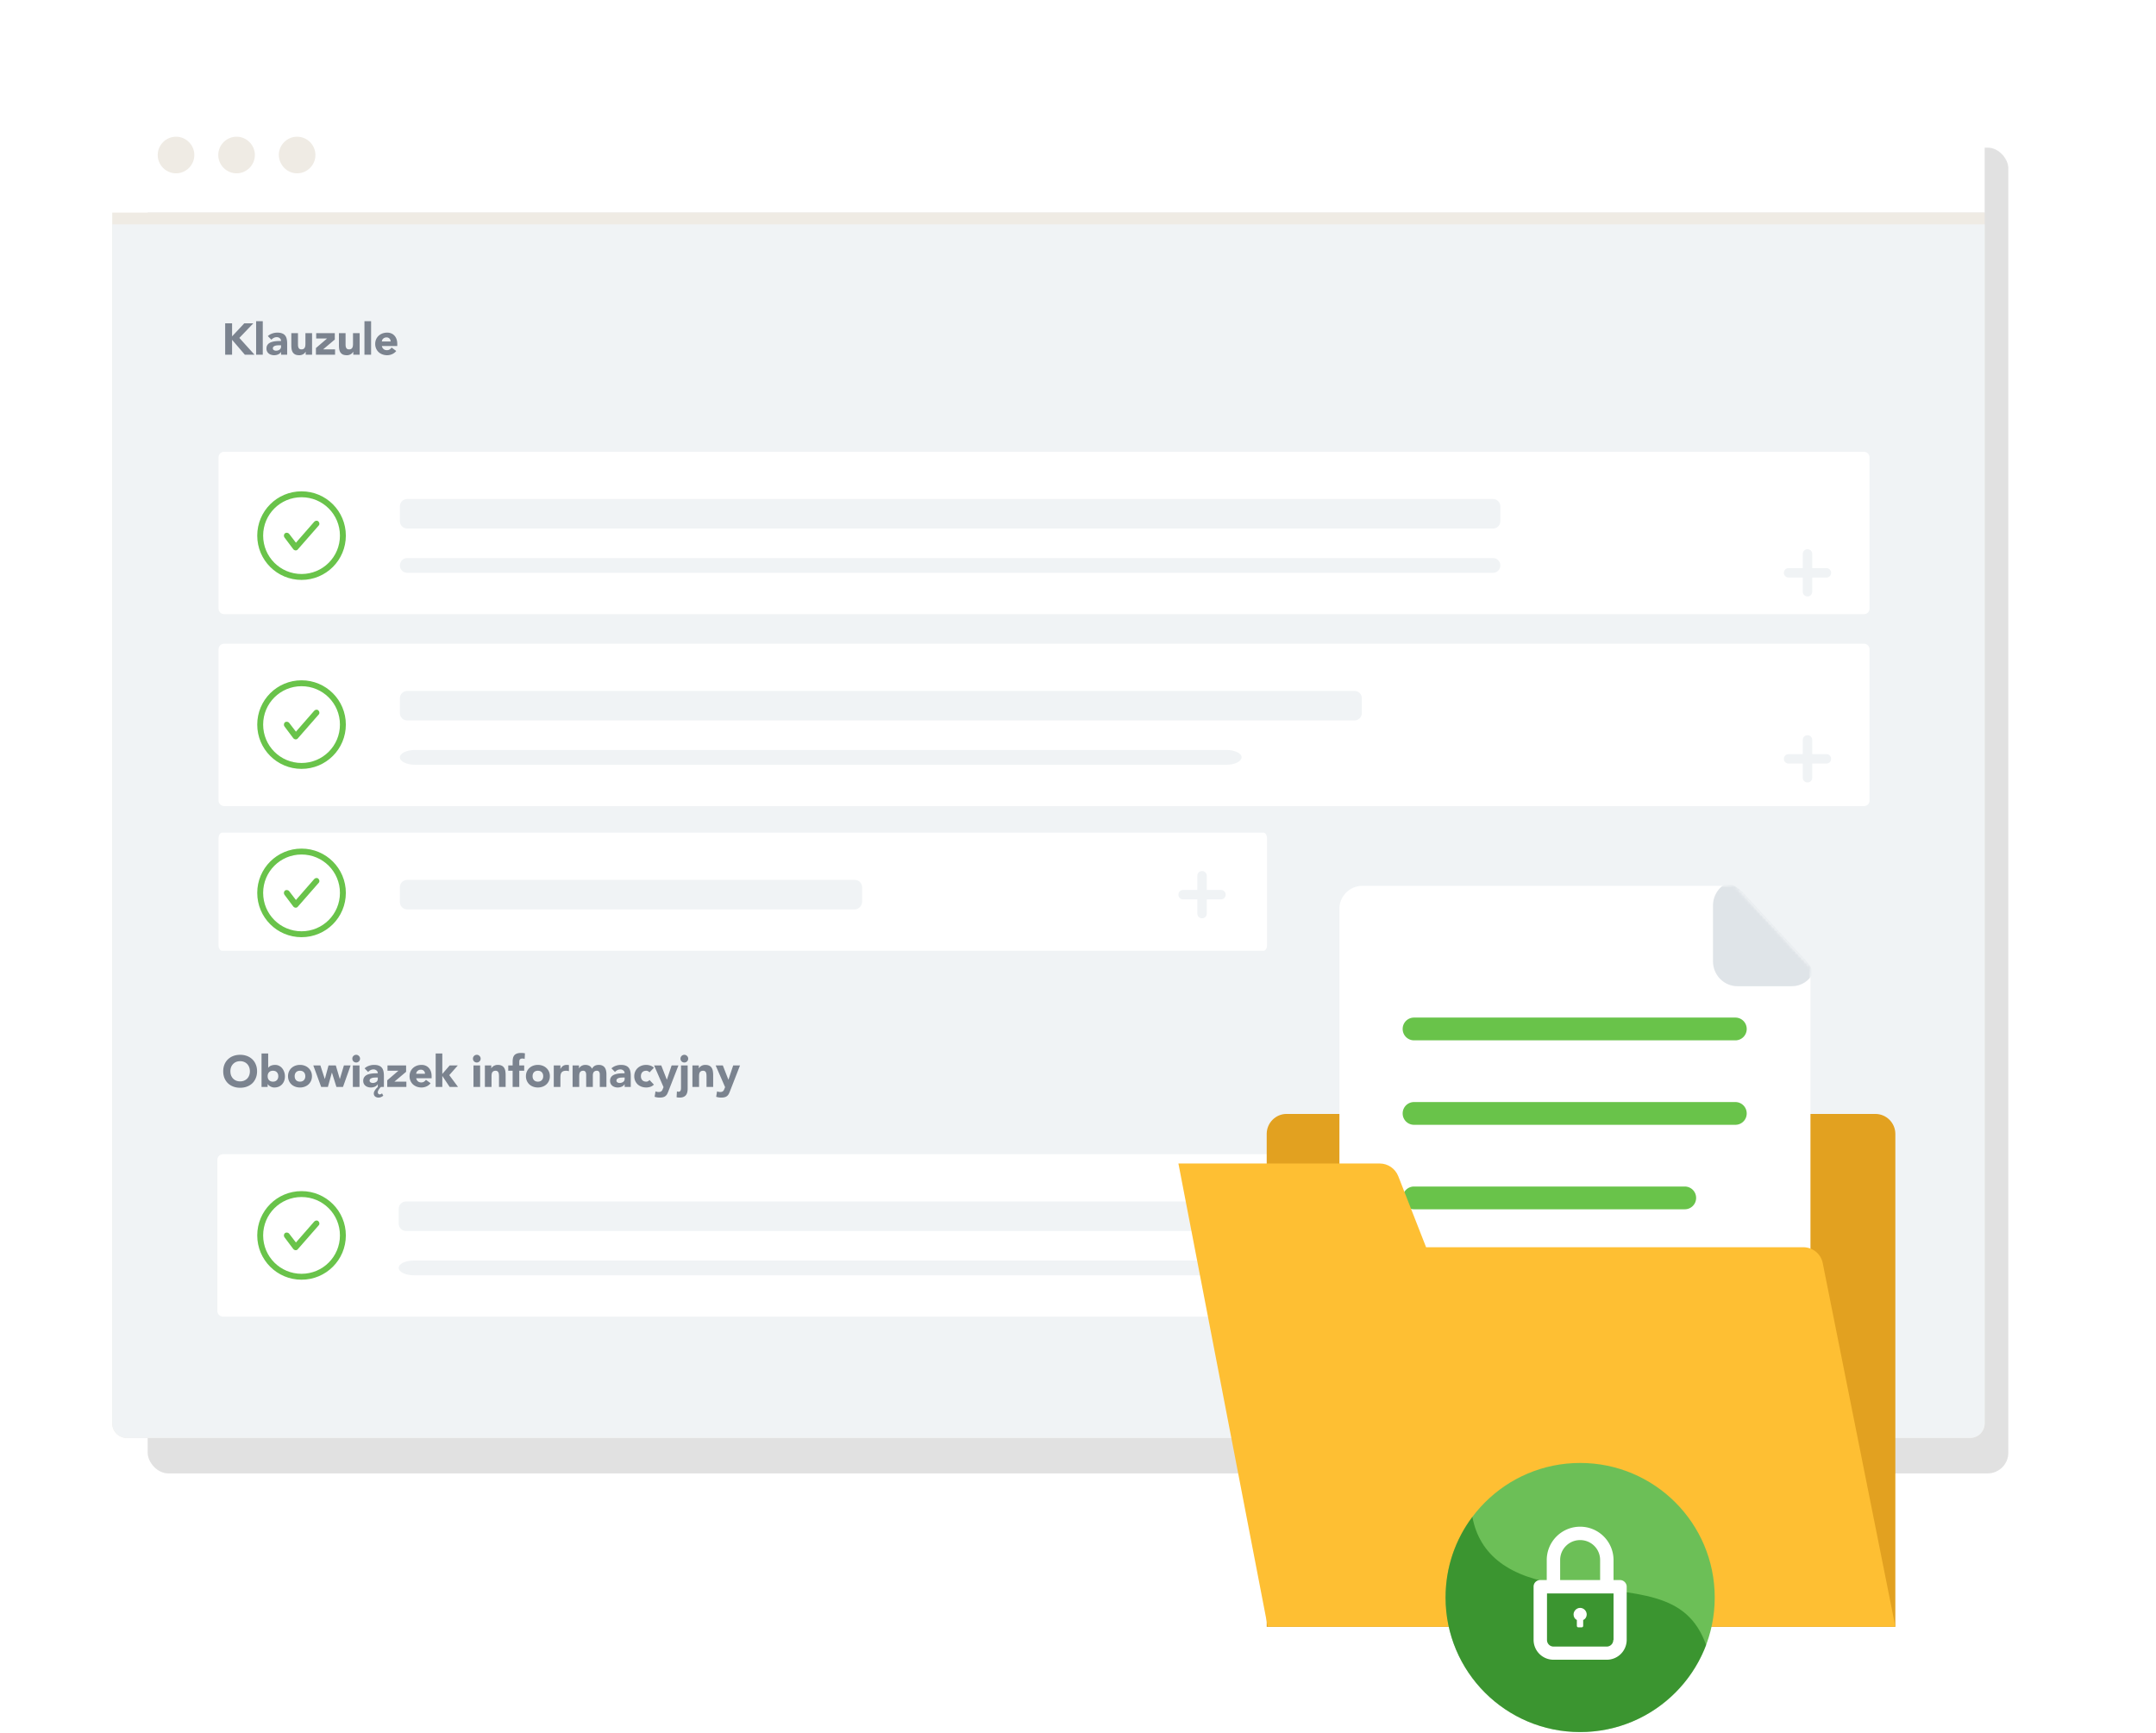 <svg width="730" height="587" viewBox="0 0 730 587" fill="none" xmlns="http://www.w3.org/2000/svg">
  <g opacity=".5" filter="url(#filter0_f)">
    <rect x="50" y="50" width="630" height="449" rx="7" fill="#C4C4C4"/>
  </g>
  <path fill-rule="evenodd" clip-rule="evenodd" d="M38 39c0-3.3 2.7-6 6-6h622c3.3 0 6 2.7 6 6v33H38V39z" fill="#fff"/>
  <path fill-rule="evenodd" clip-rule="evenodd" d="M38 72h634v410c0 2.8-2.2 5-5 5H43c-2.8 0-5-2.2-5-5V72zM59.6 58.7c3.4 0 6.2-2.8 6.2-6.2 0-3.4-2.8-6.2-6.2-6.2-3.4 0-6.2 2.8-6.2 6.2 0 3.4 2.8 6.2 6.2 6.2zM80.1 58.7c3.4 0 6.2-2.8 6.2-6.2 0-3.4-2.8-6.2-6.2-6.2-3.4 0-6.2 2.8-6.2 6.2 0 3.4 2.8 6.2 6.2 6.2zM100.6 58.7c3.4 0 6.2-2.8 6.2-6.2 0-3.4-2.8-6.2-6.2-6.2-3.4 0-6.2 2.8-6.2 6.2.1 3.4 2.8 6.2 6.2 6.2z" fill="#EFEBE4"/>
  <path fill-rule="evenodd" clip-rule="evenodd" d="M38 76h634v406c0 2.8-2.2 5-5 5H43c-2.8 0-5-2.2-5-5V76z" fill="#F0F3F5"/>
  <path d="M76.24 109.503h2.34v4.41l4.124-4.41h3.06l-4.725 4.935 5.13 5.685H82.9l-4.32-5.04v5.04h-2.34v-10.62zm10.48-.72h2.25v11.34h-2.25v-11.34zm8.441 10.425h-.03c-.25.39-.585.67-1.005.84-.41.17-.845.255-1.305.255a3.3 3.3 0 01-.99-.15c-.31-.09-.585-.23-.825-.42-.24-.19-.43-.425-.57-.705-.14-.28-.21-.605-.21-.975 0-.42.075-.775.225-1.065.16-.29.37-.53.63-.72.27-.19.575-.335.915-.435.34-.11.69-.19 1.05-.24.37-.05.735-.08 1.095-.09.37-.01.71-.015 1.02-.015 0-.4-.145-.715-.435-.945-.28-.24-.615-.36-1.005-.36-.37 0-.71.08-1.02.24-.3.15-.57.36-.81.63l-1.2-1.23c.42-.39.91-.68 1.47-.87.56-.2 1.14-.3 1.74-.3.66 0 1.2.085 1.62.255.43.16.77.4 1.02.72.26.32.44.715.54 1.185.1.46.15.995.15 1.605v3.705h-2.07v-.915zm-.555-2.28c-.17 0-.385.01-.645.03-.25.01-.495.05-.735.12-.23.07-.43.175-.6.315-.16.14-.24.335-.24.585 0 .27.115.47.345.6.23.13.47.195.72.195.22 0 .43-.03.63-.09.21-.06.395-.145.555-.255.16-.11.285-.25.375-.42.1-.17.15-.37.15-.6v-.48h-.555zm11.057 3.195h-2.16v-.99h-.03a2.3 2.3 0 01-.315.42c-.12.14-.27.265-.45.375-.18.11-.385.2-.615.27-.23.07-.48.105-.75.105-.57 0-1.035-.085-1.395-.255a2.104 2.104 0 01-.825-.735c-.19-.31-.32-.675-.39-1.095-.06-.42-.09-.875-.09-1.365v-4.02h2.25v3.57c0 .21.005.43.015.66.02.22.065.425.135.615.08.19.195.345.345.465.16.12.385.18.675.18.29 0 .525-.05.705-.15.18-.11.315-.25.405-.42.1-.18.165-.38.195-.6.03-.22.045-.45.045-.69v-3.63h2.25v7.29zm1.308-2.25l3.78-3.24h-3.69v-1.8h6.3v2.16l-3.96 3.33h4.05v1.8h-6.48v-2.25zm14.805 2.25h-2.16v-.99h-.03a2.3 2.3 0 01-.315.42c-.12.14-.27.265-.45.375-.18.11-.385.2-.615.27-.23.07-.48.105-.75.105-.57 0-1.035-.085-1.395-.255a2.104 2.104 0 01-.825-.735c-.19-.31-.32-.675-.39-1.095-.06-.42-.09-.875-.09-1.365v-4.02h2.25v3.57c0 .21.005.43.015.66.02.22.065.425.135.615.08.19.195.345.345.465.16.12.385.18.675.18.29 0 .525-.05.705-.15.18-.11.315-.25.405-.42.1-.18.165-.38.195-.6.03-.22.045-.45.045-.69v-3.63h2.25v7.29zm1.623-11.34h2.25v11.34h-2.25v-11.34zm10.767 10.08a3.59 3.59 0 01-1.365 1.065c-.55.25-1.12.375-1.71.375-.56 0-1.09-.09-1.59-.27-.49-.18-.92-.435-1.29-.765a3.762 3.762 0 01-.855-1.215 3.82 3.82 0 01-.315-1.575c0-.58.105-1.105.315-1.575.21-.47.495-.87.855-1.2.37-.34.8-.6 1.29-.78.5-.18 1.03-.27 1.59-.27.52 0 .99.09 1.41.27.43.18.79.44 1.08.78.3.33.53.73.69 1.2.16.47.24.995.24 1.575v.705h-5.22c.09.43.285.775.585 1.035.3.25.67.375 1.11.375.37 0 .68-.08.93-.24.26-.17.485-.385.675-.645l1.575 1.155zm-1.905-3.21c.01-.38-.115-.705-.375-.975s-.595-.405-1.005-.405c-.25 0-.47.04-.66.12-.19.08-.355.185-.495.315a1.39 1.39 0 00-.315.435c-.07.16-.11.33-.12.51h2.97zM75.58 362.813c0-.85.14-1.62.42-2.31.29-.69.69-1.275 1.2-1.755a5.196 5.196 0 011.814-1.125c.7-.26 1.465-.39 2.295-.39.83 0 1.595.13 2.295.39s1.305.635 1.815 1.125c.51.48.905 1.065 1.185 1.755.29.69.435 1.46.435 2.31 0 .85-.145 1.62-.435 2.31-.28.69-.675 1.28-1.185 1.77-.51.48-1.115.85-1.815 1.11-.7.26-1.465.39-2.295.39-.83 0-1.595-.13-2.295-.39s-1.305-.63-1.815-1.11c-.51-.49-.91-1.08-1.2-1.77-.28-.69-.42-1.46-.42-2.31zm2.43 0c0 .5.074.96.224 1.38.16.41.385.77.675 1.08.29.3.635.535 1.035.705.41.17.865.255 1.365.255s.95-.085 1.35-.255c.41-.17.76-.405 1.05-.705.29-.31.51-.67.66-1.08.16-.42.24-.88.24-1.38 0-.49-.08-.945-.24-1.365-.15-.42-.37-.78-.66-1.08-.29-.31-.64-.55-1.05-.72a3.42 3.42 0 00-1.35-.255c-.5 0-.955.085-1.365.255-.4.17-.745.41-1.035.72-.29.3-.515.66-.675 1.08a4.03 4.03 0 00-.225 1.365zm10.545-6.03h2.25v4.83h.03c.26-.35.59-.595.99-.735.41-.15.85-.225 1.32-.225.52 0 .985.11 1.395.33.41.21.755.495 1.035.855.29.36.51.775.66 1.245.16.46.24.945.24 1.455a4.34 4.34 0 01-.255 1.515c-.17.46-.415.86-.735 1.2-.31.33-.685.59-1.125.78-.44.18-.93.27-1.47.27-.26 0-.505-.035-.735-.105a3.37 3.37 0 01-.645-.27c-.19-.11-.36-.23-.51-.36a2.984 2.984 0 01-.345-.405h-.03v.96h-2.07v-11.34zm2.07 7.695c0 .55.155.995.465 1.335.32.34.765.51 1.335.51s1.01-.17 1.32-.51c.32-.34.48-.785.48-1.335 0-.55-.16-.995-.48-1.335-.31-.34-.75-.51-1.32-.51-.57 0-1.015.17-1.335.51-.31.34-.465.785-.465 1.335zm6.898 0c0-.58.105-1.105.315-1.575.21-.47.495-.87.855-1.2.37-.34.8-.6 1.29-.78.5-.18 1.03-.27 1.59-.27s1.085.09 1.575.27c.5.18.93.44 1.29.78.37.33.66.73.87 1.2.21.47.315.995.315 1.575a3.82 3.82 0 01-.315 1.575c-.21.47-.5.875-.87 1.215-.36.33-.79.585-1.29.765-.49.18-1.015.27-1.575.27s-1.09-.09-1.59-.27c-.49-.18-.92-.435-1.29-.765a3.762 3.762 0 01-.855-1.215 3.82 3.82 0 01-.315-1.575zm2.25 0c0 .55.155.995.465 1.335.32.34.765.51 1.335.51s1.01-.17 1.32-.51c.32-.34.48-.785.48-1.335 0-.55-.16-.995-.48-1.335-.31-.34-.75-.51-1.32-.51-.57 0-1.015.17-1.335.51-.31.34-.465.785-.465 1.335zm6.305-3.645h2.4l1.485 4.575h.03l1.245-4.575h2.46l1.35 4.575h.03l1.365-4.575h2.28l-2.595 7.29h-2.22l-1.515-4.845h-.03l-1.35 4.845h-2.265l-2.67-7.29zm13.395 0h2.25v7.29h-2.25v-7.29zm-.18-2.295c0-.36.125-.665.375-.915.26-.26.57-.39.93-.39.36 0 .665.13.915.39.26.25.39.555.39.915s-.13.67-.39.93c-.25.25-.555.375-.915.375s-.67-.125-.93-.375c-.25-.26-.375-.57-.375-.93zm8.622 8.67h-.03c-.25.39-.585.67-1.005.84-.41.17-.845.255-1.305.255-.35 0-.68-.05-.99-.15-.31-.09-.585-.23-.825-.42-.24-.19-.43-.425-.57-.705-.14-.28-.21-.605-.21-.975 0-.42.08-.775.24-1.065.16-.29.37-.53.63-.72.26-.19.56-.335.9-.435.34-.11.69-.19 1.05-.24.37-.05.735-.08 1.095-.09.37-.01.71-.015 1.02-.015 0-.4-.145-.715-.435-.945-.28-.24-.615-.36-1.005-.36-.37 0-.71.08-1.02.24-.3.15-.57.36-.81.63l-1.2-1.23c.42-.39.91-.68 1.47-.87.56-.2 1.14-.3 1.74-.3.66 0 1.2.085 1.62.255.43.16.77.4 1.02.72.26.32.44.715.54 1.185.1.46.15.995.15 1.605v3.705h-1.02c-.12.12-.245.255-.375.405-.12.15-.23.305-.33.465-.1.16-.185.32-.255.48-.06.17-.09.33-.09.48 0 .17.06.325.18.465.12.15.27.225.45.225.14 0 .28-.035.42-.105.15-.07.28-.15.39-.24l.42.795c-.25.19-.505.34-.765.45-.26.12-.55.18-.87.18a1.8 1.8 0 01-1.11-.36c-.31-.24-.465-.585-.465-1.035 0-.19.04-.39.12-.6.09-.2.2-.395.33-.585.13-.19.275-.375.435-.555.16-.17.315-.325.465-.465v-.915zm-.555-2.28c-.17 0-.385.01-.645.03-.25.01-.495.05-.735.12-.23.07-.43.175-.6.315-.16.14-.24.335-.24.585 0 .27.115.47.345.6.23.13.47.195.72.195.22 0 .43-.03.63-.09.21-.06.395-.145.555-.255.16-.11.285-.25.375-.42.1-.17.15-.37.15-.6v-.48h-.555zm3.752.945l3.78-3.24h-3.69v-1.8h6.3v2.16l-3.96 3.33h4.05v1.8h-6.48v-2.25zm14.685.99a3.59 3.59 0 01-1.365 1.065c-.55.25-1.12.375-1.71.375-.56 0-1.09-.09-1.59-.27-.49-.18-.92-.435-1.29-.765a3.762 3.762 0 01-.855-1.215 3.82 3.82 0 01-.315-1.575c0-.58.105-1.105.315-1.575.21-.47.495-.87.855-1.2.37-.34.8-.6 1.29-.78.5-.18 1.03-.27 1.59-.27.52 0 .99.09 1.41.27.43.18.79.44 1.08.78.3.33.53.73.69 1.2.16.47.24.995.24 1.575v.705h-5.22c.09.43.285.775.585 1.035.3.25.67.375 1.11.375.37 0 .68-.08.93-.24.26-.17.485-.385.675-.645l1.575 1.155zm-1.905-3.21c.01-.38-.115-.705-.375-.975s-.595-.405-1.005-.405c-.25 0-.47.04-.66.12-.19.08-.355.185-.495.315a1.39 1.39 0 00-.315.435c-.07.16-.11.33-.12.51h2.97zm3.618-6.87h2.25v6.93l2.49-2.88h2.76l-2.895 3.285 2.97 4.005h-2.835l-2.46-3.69h-.03v3.69h-2.25v-11.34zm12.803 4.05h2.25v7.29h-2.25v-7.29zm-.18-2.295c0-.36.125-.665.375-.915.26-.26.57-.39.93-.39.36 0 .665.13.915.39.26.25.39.555.39.915s-.13.67-.39.93c-.25.25-.555.375-.915.375s-.67-.125-.93-.375c-.25-.26-.375-.57-.375-.93zm4.047 2.295h2.16v.99h.03c.07-.14.17-.28.3-.42.13-.14.285-.265.465-.375.18-.11.385-.2.615-.27.23-.07.48-.105.75-.105.57 0 1.03.09 1.38.27.35.17.62.41.81.72.2.31.335.675.405 1.095.07.42.105.875.105 1.365v4.02h-2.25v-3.57c0-.21-.01-.425-.03-.645-.01-.23-.055-.44-.135-.63a1.002 1.002 0 00-.345-.465c-.15-.12-.37-.18-.66-.18-.29 0-.525.055-.705.165-.18.1-.32.24-.42.42-.09.17-.15.365-.18.585-.03.22-.045.45-.045.69v3.63h-2.25v-7.29zm9.393 1.8h-1.485v-1.8h1.485v-1.29c0-.4.035-.775.105-1.125.07-.36.205-.675.405-.945.2-.27.485-.48.855-.63.38-.16.875-.24 1.485-.24.23 0 .455.01.675.03.22.02.435.055.645.105l-.105 1.905c-.13-.05-.25-.085-.36-.105a1.428 1.428 0 00-.375-.045c-.36 0-.63.08-.81.24-.18.15-.27.465-.27.945v1.155h1.665v1.8h-1.665v5.49h-2.25v-5.49zm4.502 1.845c0-.58.105-1.105.315-1.575.21-.47.495-.87.855-1.2.37-.34.8-.6 1.29-.78.5-.18 1.03-.27 1.59-.27s1.085.09 1.575.27c.5.18.93.44 1.29.78.37.33.66.73.87 1.2.21.47.315.995.315 1.575a3.82 3.82 0 01-.315 1.575c-.21.47-.5.875-.87 1.215-.36.33-.79.585-1.29.765-.49.18-1.015.27-1.575.27s-1.09-.09-1.59-.27c-.49-.18-.92-.435-1.29-.765a3.762 3.762 0 01-.855-1.215 3.82 3.82 0 01-.315-1.575zm2.25 0c0 .55.155.995.465 1.335.32.34.765.51 1.335.51s1.01-.17 1.32-.51c.32-.34.48-.785.48-1.335 0-.55-.16-.995-.48-1.335-.31-.34-.75-.51-1.32-.51-.57 0-1.015.17-1.335.51-.31.34-.465.785-.465 1.335zm7.175-3.645h2.25v1.17h.03c.24-.45.525-.785.855-1.005.33-.23.745-.345 1.245-.345.13 0 .26.005.39.015.13.01.25.03.36.06v2.055c-.16-.05-.32-.085-.48-.105-.15-.03-.31-.045-.48-.045-.43 0-.77.06-1.02.18s-.445.29-.585.51a1.92 1.92 0 00-.255.765c-.04.3-.06.63-.06.99v3.045h-2.25v-7.29zm6.372 0h2.16v.99h.03c.07-.14.17-.28.3-.42.13-.14.285-.265.465-.375.18-.11.385-.2.615-.27.23-.07.48-.105.75-.105.51 0 .96.105 1.35.315.4.21.7.54.9.99.26-.47.575-.805.945-1.005.37-.2.825-.3 1.365-.3.49 0 .9.085 1.23.255.34.16.605.385.795.675.2.28.34.615.42 1.005.09.38.135.79.135 1.23v4.305h-2.25v-4.245c0-.34-.075-.63-.225-.87-.14-.25-.395-.375-.765-.375-.26 0-.48.045-.66.135-.17.08-.31.195-.42.345-.1.15-.175.325-.225.525-.04.2-.06.41-.06.63v3.855h-2.25v-3.855c0-.13-.005-.29-.015-.48-.01-.19-.045-.37-.105-.54-.06-.17-.16-.315-.3-.435-.13-.12-.325-.18-.585-.18-.29 0-.525.055-.705.165-.18.1-.32.24-.42.42-.09.17-.15.365-.18.585-.03.22-.045.45-.045.69v3.63h-2.25v-7.29zm17.627 6.375h-.03c-.25.39-.585.67-1.005.84-.41.17-.845.255-1.305.255a3.3 3.3 0 01-.99-.15c-.31-.09-.585-.23-.825-.42-.24-.19-.43-.425-.57-.705-.14-.28-.21-.605-.21-.975 0-.42.075-.775.225-1.065.16-.29.37-.53.63-.72.27-.19.575-.335.915-.435.34-.11.69-.19 1.05-.24.37-.05.735-.08 1.095-.09.37-.01.71-.015 1.02-.015 0-.4-.145-.715-.435-.945-.28-.24-.615-.36-1.005-.36-.37 0-.71.08-1.02.24-.3.15-.57.36-.81.63l-1.2-1.23c.42-.39.91-.68 1.47-.87.56-.2 1.14-.3 1.74-.3.66 0 1.2.085 1.62.255.43.16.77.4 1.02.72.26.32.44.715.54 1.185.1.46.15.995.15 1.605v3.705h-2.07v-.915zm-.555-2.28c-.17 0-.385.01-.645.03-.25.01-.495.05-.735.12-.23.07-.43.175-.6.315-.16.14-.24.335-.24.585 0 .27.115.47.345.6.23.13.47.195.72.195.22 0 .43-.03.63-.09.21-.06.395-.145.555-.255.16-.11.285-.25.375-.42.1-.17.15-.37.15-.6v-.48h-.555zm8.972-1.74a1.2 1.2 0 00-.465-.39c-.2-.11-.415-.165-.645-.165-.57 0-1.015.17-1.335.51-.31.34-.465.785-.465 1.335 0 .55.155.995.465 1.335.32.34.765.51 1.335.51.25 0 .465-.055.645-.165.18-.11.335-.24.465-.39l1.485 1.56c-.35.36-.765.615-1.245.765-.47.14-.92.21-1.35.21-.56 0-1.09-.09-1.59-.27-.49-.18-.92-.435-1.29-.765a3.762 3.762 0 01-.855-1.215 3.82 3.82 0 01-.315-1.575c0-.58.105-1.105.315-1.575.21-.47.495-.87.855-1.2.37-.34.8-.6 1.29-.78.5-.18 1.03-.27 1.59-.27.43 0 .88.075 1.35.225.48.14.895.39 1.245.75l-1.485 1.56zm6.501 6.12c-.15.39-.295.735-.435 1.035-.14.3-.32.55-.54.75a1.9 1.9 0 01-.81.465c-.33.11-.765.165-1.305.165-.58 0-1.14-.09-1.68-.27l.3-1.845c.34.15.69.225 1.05.225.25 0 .455-.03.615-.09.16-.05.29-.13.39-.24.11-.1.2-.225.27-.375s.145-.325.225-.525l.165-.42-3.195-7.35h2.43l1.875 4.815h.03l1.605-4.815h2.31l-3.3 8.475zm6.415-.645c0 .47-.045.89-.135 1.26-.09.38-.24.7-.45.96-.21.27-.49.475-.84.615-.34.15-.765.225-1.275.225-.17 0-.345-.01-.525-.03-.18-.01-.355-.04-.525-.09l.12-1.995c.18.09.375.135.585.135.19 0 .34-.05.45-.15.11-.1.19-.225.24-.375.05-.15.08-.31.09-.48.01-.17.015-.325.015-.465v-7.44h2.25v7.83zm-2.43-10.125c0-.36.125-.665.375-.915.26-.26.57-.39.93-.39.36 0 .665.13.915.39.26.25.39.555.39.915s-.13.67-.39.93c-.25.25-.555.375-.915.375s-.67-.125-.93-.375c-.25-.26-.375-.57-.375-.93zm4.046 2.295h2.16v.99h.03c.07-.14.17-.28.3-.42.13-.14.285-.265.465-.375.18-.11.385-.2.615-.27.23-.07.48-.105.75-.105.57 0 1.03.09 1.38.27.35.17.62.41.81.72.2.31.335.675.405 1.095.07.42.105.875.105 1.365v4.02h-2.25v-3.57c0-.21-.01-.425-.03-.645-.01-.23-.055-.44-.135-.63a1.002 1.002 0 00-.345-.465c-.15-.12-.37-.18-.66-.18-.29 0-.525.055-.705.165-.18.1-.32.24-.42.42-.09.17-.15.365-.18.585-.03.22-.045.45-.045.69v3.63h-2.25v-7.29zm12.814 8.475c-.15.39-.295.735-.435 1.035-.14.3-.32.55-.54.75a1.9 1.9 0 01-.81.465c-.33.11-.765.165-1.305.165-.58 0-1.14-.09-1.68-.27l.3-1.845c.34.15.69.225 1.05.225.25 0 .455-.03.615-.09.16-.05.29-.13.39-.24.11-.1.2-.225.27-.375s.145-.325.225-.525l.165-.42-3.195-7.35h2.43l1.875 4.815h.03l1.605-4.815h2.31l-3.3 8.475z" fill="#7B838F"/>
  <path fill-rule="evenodd" clip-rule="evenodd" d="M631.1 208H75.9c-1 0-1.9-.8-1.9-1.9v-51.2c0-1 .8-1.9 1.9-1.9h555.2c1 0 1.9.8 1.9 1.9v51.2c0 1.1-.8 1.9-1.9 1.9z" fill="#fff"/>
  <path fill-rule="evenodd" clip-rule="evenodd" d="M505.5 179H137.9c-1.4 0-2.5-1.1-2.5-2.5v-5c0-1.4 1.1-2.5 2.5-2.5h367.6c1.4 0 2.5 1.1 2.5 2.5v5c0 1.4-1.1 2.5-2.5 2.5zM505.5 194H137.9c-1.4 0-2.5-1.1-2.5-2.5s1.1-2.5 2.5-2.5h367.6c1.4 0 2.5 1.1 2.5 2.5s-1.1 2.5-2.5 2.5z" fill="#F0F3F5"/>
  <path fill-rule="evenodd" clip-rule="evenodd" d="M631.1 273H75.9c-1 0-1.9-.8-1.9-1.9v-51.2c0-1 .8-1.9 1.9-1.9h555.2c1 0 1.9.8 1.9 1.9v51.2c0 1.1-.8 1.9-1.9 1.9z" fill="#fff"/>
  <path fill-rule="evenodd" clip-rule="evenodd" d="M458.6 244H137.9c-1.4 0-2.5-1.1-2.5-2.5v-5c0-1.4 1.1-2.5 2.5-2.5h320.7c1.4 0 2.5 1.1 2.5 2.5v5c0 1.4-1.2 2.5-2.5 2.5zM415.3 259H140.5c-2.8 0-5.1-1.1-5.1-2.5s2.3-2.5 5.1-2.5h274.8c2.8 0 5.1 1.1 5.1 2.5-.1 1.4-2.3 2.5-5.1 2.5z" fill="#F0F3F5"/>
  <path fill-rule="evenodd" clip-rule="evenodd" d="M427.793 322H75.207c-.635 0-1.207-.8-1.207-1.9v-36.2c0-1 .508-1.9 1.207-1.9h352.586c.635 0 1.207.8 1.207 1.9v36.2c0 1.1-.508 1.9-1.207 1.9z" fill="#fff"/>
  <path fill-rule="evenodd" clip-rule="evenodd" d="M289.3 308H137.9c-1.4 0-2.5-1.1-2.5-2.5v-5c0-1.4 1.1-2.5 2.5-2.5h151.5c1.4 0 2.5 1.1 2.5 2.5v5c-.1 1.4-1.2 2.5-2.6 2.5z" fill="#F0F3F5"/>
  <path fill-rule="evenodd" clip-rule="evenodd" d="M630.7 445.9H75.5c-1 0-1.9-.8-1.9-1.9v-51.2c0-1 .8-1.9 1.9-1.9h555.2c1 0 1.9.8 1.9 1.9V444c0 1.1-.8 1.9-1.9 1.9z" fill="#fff"/>
  <path fill-rule="evenodd" clip-rule="evenodd" d="M458.2 416.9H137.5c-1.4 0-2.5-1.1-2.5-2.5v-5c0-1.4 1.1-2.5 2.5-2.5h320.7c1.4 0 2.5 1.1 2.5 2.5v5c0 1.4-1.1 2.5-2.5 2.5zM414.9 431.9H140.1c-2.8 0-5.1-1.1-5.1-2.5s2.3-2.5 5.1-2.5h274.8c2.8 0 5.1 1.1 5.1 2.5s-2.3 2.5-5.1 2.5z" fill="#F0F3F5"/>
  <path d="M102.1 196.4c-8.3 0-15-6.7-15-15s6.7-15 15-15 15 6.7 15 15-6.7 15-15 15zm0-28c-7.2 0-13 5.8-13 13s5.8 13 13 13 13-5.8 13-13-5.8-13-13-13z" fill="#69C34A"/>
  <path d="M99.3 186l-3-4c-.3-.4-.2-1.1.2-1.4.4-.3 1.1-.2 1.4.2l2.3 3 6.2-7.1c.4-.4 1-.5 1.4-.1.4.4.5 1 .1 1.4l-7 8c-.4.6-1.2.5-1.6 0zM102.1 260.4c-8.3 0-15-6.7-15-15s6.7-15 15-15 15 6.7 15 15-6.7 15-15 15zm0-28c-7.2 0-13 5.8-13 13s5.8 13 13 13 13-5.8 13-13-5.8-13-13-13z" fill="#69C34A"/>
  <path d="M99.3 250l-3-4c-.3-.4-.2-1.1.2-1.4.4-.3 1.1-.2 1.4.2l2.3 3 6.2-7.1c.4-.4 1-.5 1.4-.1.4.4.5 1 .1 1.4l-7 8c-.4.6-1.2.5-1.6 0zM102.1 317.4c-8.3 0-15-6.7-15-15s6.7-15 15-15 15 6.7 15 15-6.7 15-15 15zm0-28c-7.2 0-13 5.8-13 13s5.8 13 13 13 13-5.8 13-13-5.8-13-13-13z" fill="#69C34A"/>
  <path d="M99.3 307l-3-4c-.3-.4-.2-1.1.2-1.4.4-.3 1.1-.2 1.4.2l2.3 3 6.2-7.1c.4-.4 1-.5 1.4-.1.4.4.5 1 .1 1.4l-7 8c-.4.6-1.2.5-1.6 0zM102.1 433.4c-8.3 0-15-6.7-15-15s6.7-15 15-15 15 6.7 15 15-6.7 15-15 15zm0-28c-7.2 0-13 5.8-13 13s5.8 13 13 13 13-5.8 13-13-5.8-13-13-13z" fill="#69C34A"/>
  <path d="M99.3 423l-3-4c-.3-.4-.2-1.1.2-1.4.4-.3 1.1-.2 1.4.2l2.3 3 6.2-7.1c.4-.4 1-.5 1.4-.1.4.4.5 1 .1 1.4l-7 8c-.4.6-1.2.5-1.6 0z" fill="#69C34A"/>
  <path d="M618.4 192.4h-4.8v-4.8c0-.9-.7-1.6-1.6-1.6-.9 0-1.6.7-1.6 1.6v4.8h-4.8c-.9 0-1.6.7-1.6 1.6 0 .9.7 1.6 1.6 1.6h4.8v4.8c0 .9.7 1.6 1.6 1.6.9 0 1.6-.7 1.6-1.6v-4.8h4.8c.9 0 1.6-.7 1.6-1.6 0-.9-.7-1.6-1.6-1.6zM618.4 255.4h-4.8v-4.8c0-.9-.7-1.6-1.6-1.6-.9 0-1.6.7-1.6 1.6v4.8h-4.8c-.9 0-1.6.7-1.6 1.6 0 .9.7 1.6 1.6 1.6h4.8v4.8c0 .9.7 1.6 1.6 1.6.9 0 1.6-.7 1.6-1.6v-4.8h4.8c.9 0 1.6-.7 1.6-1.6 0-.9-.7-1.6-1.6-1.6zM413.4 301.4h-4.8v-4.8c0-.9-.7-1.6-1.6-1.6-.9 0-1.6.7-1.6 1.6v4.8h-4.8c-.9 0-1.6.7-1.6 1.6 0 .9.7 1.6 1.6 1.6h4.8v4.8c0 .9.7 1.6 1.6 1.6.9 0 1.6-.7 1.6-1.6v-4.8h4.8c.9 0 1.6-.7 1.6-1.6 0-.9-.7-1.6-1.6-1.6zM618.4 425.4h-4.8v-4.8c0-.9-.7-1.6-1.6-1.6-.9 0-1.6.7-1.6 1.6v4.8h-4.8c-.9 0-1.6.7-1.6 1.6 0 .9.7 1.6 1.6 1.6h4.8v4.8c0 .9.7 1.6 1.6 1.6.9 0 1.6-.7 1.6-1.6v-4.8h4.8c.9 0 1.6-.7 1.6-1.6 0-.9-.7-1.6-1.6-1.6z" fill="#F0F3F5"/>
  <path fill-rule="evenodd" clip-rule="evenodd" d="M428.893 384.027v166.941h212.852V384.027c0-3.683-2.998-6.767-6.767-6.767H435.574c-3.597 0-6.681 2.998-6.681 6.767z" fill="#E2A120"/>
  <path fill-rule="evenodd" clip-rule="evenodd" d="M461.31 300h122.829c2.141 0 4.197.942 5.739 2.484l21.071 22.784c1.37 1.456 2.055 3.341 2.055 5.311v134.734c0 4.283-3.511 7.795-7.794 7.795h-143.9c-4.282 0-7.794-3.512-7.794-7.795V307.709c0-4.197 3.512-7.709 7.794-7.709z" fill="#fff"/>
  <mask id="a" maskUnits="userSpaceOnUse" x="453" y="300" width="161" height="174">
    <path fill-rule="evenodd" clip-rule="evenodd" d="M453.516 300h134.049l25.439 27.495v145.613H453.516V300z" fill="#fff"/>
  </mask>
  <g mask="url(#a)">
    <path d="M570.434 409.552h-91.65a3.838 3.838 0 01-3.854-3.854 3.838 3.838 0 013.854-3.855h91.65a3.839 3.839 0 013.855 3.855 3.838 3.838 0 01-3.855 3.854zm17.131-28.609H478.784a3.838 3.838 0 01-3.854-3.854 3.838 3.838 0 013.854-3.854h108.781a3.838 3.838 0 013.855 3.854 3.838 3.838 0 01-3.855 3.854zm0-28.608H478.784a3.838 3.838 0 01-3.854-3.855 3.838 3.838 0 013.854-3.854h108.781a3.838 3.838 0 013.855 3.854 3.839 3.839 0 01-3.855 3.855z" fill="#69C34A"/>
    <path d="M590.494 302.571c-1.539-1.714-3.498-2.857-5.597-3.571-2.938 1.286-4.897 4.286-4.897 7.714v18.857c0 4.715 3.778 8.429 8.255 8.429h18.469c3.218 0 5.877-1.857 7.276-4.571-.56-1.572-1.539-3.143-2.798-4.429l-20.708-22.429z" fill="#DFE4E8"/>
  </g>
  <path fill-rule="evenodd" clip-rule="evenodd" d="M399 394.049l30.236 156.833h212.509l-24.583-123.086c-.599-3.169-3.426-5.396-6.595-5.396H482.856l-9.422-24.069c-1.028-2.569-3.512-4.282-6.253-4.282H399z" fill="#FEBF33"/>
  <path d="M535.02 586.6c25.166 0 45.568-20.401 45.568-45.568 0-25.167-20.402-45.568-45.568-45.568-25.167 0-45.569 20.401-45.569 45.568 0 25.167 20.402 45.568 45.569 45.568z" fill="#6CBF57"/>
  <path opacity=".5" d="M535.019 586.6c19.53 0 36.147-12.249 42.656-29.465-6.509-18.245-22.698-17.131-48.566-20.472-17.987-2.312-28.18-9.936-30.578-22.955-5.739 7.623-9.08 17.045-9.08 27.324 0 25.182 20.386 45.568 45.568 45.568z" fill="#0B6D0A"/>
  <path d="M548.553 535.122h-2.227v-6.767a11.296 11.296 0 00-11.307-11.306 11.295 11.295 0 00-11.306 11.306v6.767h-2.227a2.211 2.211 0 00-2.227 2.227v17.987a6.727 6.727 0 006.767 6.767h17.987a6.727 6.727 0 006.767-6.767v-17.987c0-1.199-1.028-2.227-2.227-2.227zm-20.3-6.767a6.726 6.726 0 016.766-6.766 6.726 6.726 0 016.767 6.766v6.767h-13.533v-6.767zm17.987 27.067a2.211 2.211 0 01-2.227 2.227h-17.987a2.211 2.211 0 01-2.227-2.227v-15.76h22.527v15.76h-.086z" fill="#fff"/>
  <path d="M537.246 546.771c0-1.199-1.027-2.227-2.227-2.227-1.199 0-2.227 1.028-2.227 2.227 0 .856.429 1.542 1.114 1.884v1.97c0 .343.257.514.514.514h1.113c.343 0 .514-.257.514-.514v-1.97c.771-.342 1.199-1.113 1.199-1.884z" fill="#fff"/>
  <defs>
    <filter id="filter0_f" x="0" y="0" width="730" height="549" filterUnits="userSpaceOnUse" color-interpolation-filters="sRGB">
      <feFlood flood-opacity="0" result="BackgroundImageFix"/>
      <feBlend in="SourceGraphic" in2="BackgroundImageFix" result="shape"/>
      <feGaussianBlur stdDeviation="25" result="effect1_foregroundBlur"/>
    </filter>
  </defs>
</svg>
